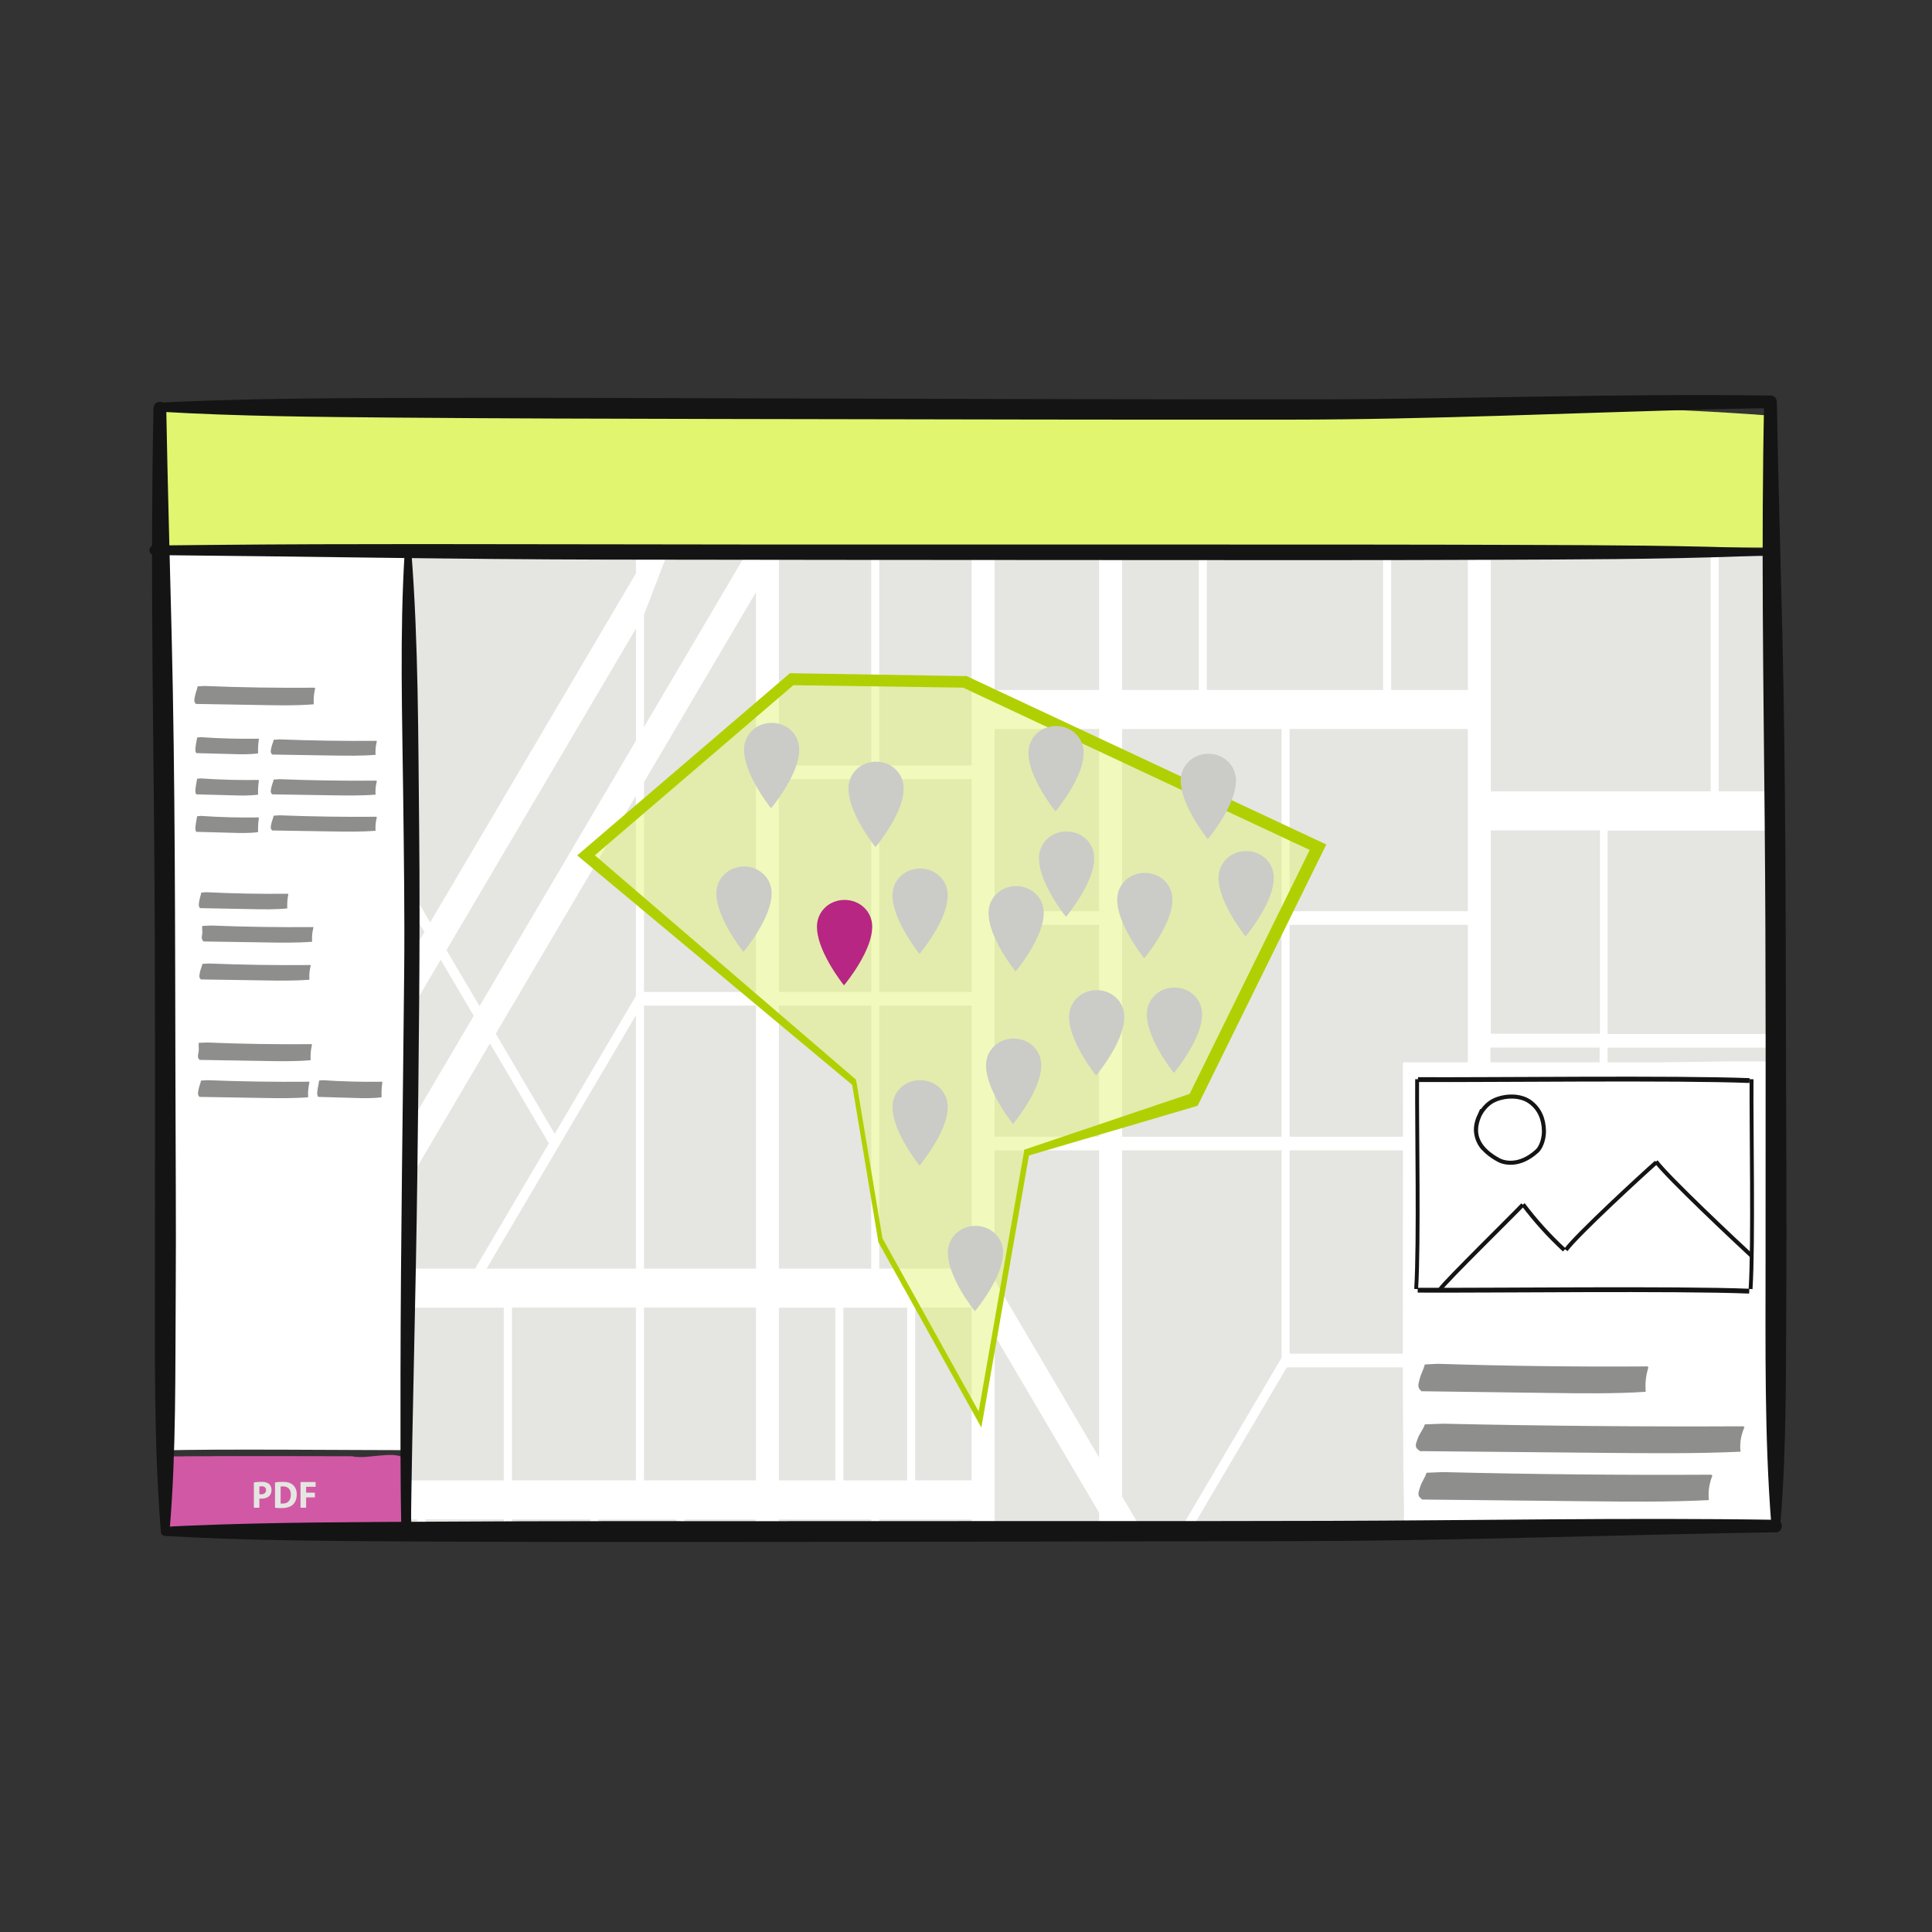 <?xml version="1.0" encoding="UTF-8"?>
<svg xmlns="http://www.w3.org/2000/svg" xmlns:xlink="http://www.w3.org/1999/xlink" viewBox="0 0 200 200">
  <rect x="0" y="0" width="200" height="200" fill="#333333" stroke="none"/>
  <defs>
    <style>
      .cls-1, .cls-2, .cls-3, .cls-4 {
        fill: none;
      }

      .cls-2 {
        stroke-width: .5px;
      }

      .cls-2, .cls-3, .cls-4 {
        stroke: #141414;
        stroke-miterlimit: 10;
      }

      .cls-3 {
        stroke-width: .42px;
      }

      .cls-5 {
        fill: #d158a5;
      }

      .cls-4 {
        stroke-width: .4px;
      }

      .cls-6 {
        fill: #cbccc7;
      }

      .cls-7 {
        fill: #e5e6e1;
      }

      .cls-8 {
        fill: #141414;
      }

      .cls-9 {
        fill: #fff;
      }

      .cls-10 {
        opacity: .46;
      }

      .cls-11 {
        fill: #b62682;
      }

      .cls-12 {
        fill: #e1f56e;
      }

      .cls-13 {
        fill: #b1d004;
      }

      .cls-14 {
        fill: #8e8f8c;
      }

      .cls-15 {
        clip-path: url(#clippath);
      }
    </style>
    <clipPath id="clippath">
      <polygon class="cls-1" points="183.05 158.08 42.57 158.46 42.57 57.55 183.05 57.55 183.05 158.08"/>
    </clipPath>
  </defs>
  <g id="Color">
    <g>
      <g class="cls-15">
        <polygon class="cls-7" points="183.05 158.35 42.57 158.78 42.46 57.24 183.23 57.02 183.05 158.35"/>
        <path class="cls-9" d="M184.82,85.96v-4.04h-6.9v-27.77h-23.59v-8.42h-2.38v8.42h-7.94v-8.42h-.83v8.42h-18.25v-8.42h-.83v8.42h-7.94v-8.42h-2.38v25.7h-10.82v-25.7h-2.38v33.51h-9.56v-33.51h-.83v33.51h-9.56v-21.98l6.8-11.53h-3.36l-17.41,29.54v-11.62l10.56-27.47-3.36,9.54-7.2,12.21v-12.21h-.83v13.63l-21.3,36.14-2.46-4.17v2l1.87,3.17-1.87,3.17v5.71l3.55-6.02,3.42,5.81-6.97,11.83v5.71l8.65-14.69,6.1,10.36-7.64,12.96h-7.12v4.04h10.09v17.88h-10.09v4.04h1.13v24.71h.83v-3.59h8.12v3.59h.83v-3.59h8.12v3.59h.83v-24.71h8.12v24.71h.83v-24.71h7.35v24.71h2.38v-3.59h19.94v3.59h2.38v-11.13h10.82v11.13h2.38v-21.37l12.59,21.37h3.36l-11.35-19.26,12.49-21.19h18.7v12.88l-16.24,27.57h3.36l12.88-21.86v21.86h2.38v-8.71h11.32c.2,3.24,1.72,5.82,3.63,6.15v2.56h.83v-2.56c1.91-.33,3.43-2.91,3.63-6.15h11.09v-1.41h-11.09c-.2-3.24-1.72-5.82-3.63-6.15v-8.43h14.71v-4.04h-30.49v-21.05h30.49v-1.41h-30.49v-22.36h11.3v11.89h19.19v-1.41h-18.36v-10.47h18.36v-1.41h-18.36v-21.05h18.36ZM52.16,176.99h-8.12v-19.71h8.12v19.71ZM61.12,176.99h-8.12v-19.71h8.12v19.71ZM65.83,153.24h-12.83v-17.88h12.83v17.88ZM65.83,131.33h-15.46l15.46-26.23v26.23ZM65.83,103.1l-8.41,14.27-6.1-10.36,14.51-24.63v20.71ZM65.83,76.68l-16.19,27.48-3.42-5.81,19.62-33.29v11.62ZM78.26,153.24h-11.6v-17.88h11.6v17.88ZM78.26,131.33h-11.6v-27.23h11.6v27.23ZM78.26,102.69h-11.6v-21.71l11.6-19.68v41.39ZM80.63,80.65h9.56v22.04h-9.56v-22.04ZM93.91,135.37v17.88h-6.61v-17.88h6.61ZM80.63,104.1h9.56v27.23h-9.56v-27.23ZM80.63,135.37h5.84v17.88h-5.84v-17.88ZM90.19,176.99h-9.56v-19.71h9.56v19.71ZM100.58,176.99h-9.56v-19.71h9.56v19.71ZM100.58,153.24h-5.84v-17.88h5.84v17.88ZM100.58,131.33h-9.56v-27.23h9.56v27.23ZM100.58,102.69h-9.56v-22.04h9.56v22.04ZM113.78,169.45h-10.82v-31.22l10.82,18.37v12.86ZM113.78,150.88l-10.82-18.37v-13.43h10.82v31.8ZM113.78,117.67h-10.82v-21.93h10.82v21.93ZM113.78,94.33h-10.82v-18.87h10.82v18.87ZM116.16,55.56h7.94v15.86h-7.94v-15.86ZM132.67,140.55l-12.49,21.19-4.02-6.82v-35.84h16.51v21.47ZM132.67,117.67h-16.51v-42.2h16.51v42.2ZM124.93,71.43v-15.86h18.25v15.86h-18.25ZM151.95,140.13h-18.45v-21.05h18.45v21.05ZM151.95,117.67h-18.45v-21.93h18.45v21.93ZM151.95,94.33h-18.45v-18.87h18.45v18.87ZM151.95,71.43h-7.94v-15.86h7.94v15.86ZM172.93,172.58c0,3.02-1.45,5.48-3.23,5.48s-3.23-2.46-3.23-5.48,1.45-5.48,3.23-5.48,3.23,2.46,3.23,5.48ZM169.28,157.28v8.43c-1.91.33-3.43,2.91-3.63,6.15h-11.32v-14.59h14.95ZM165.63,107.01h-11.3v-21.05h11.3v21.05ZM154.33,81.92v-26.36h22.76v26.36h-22.76Z"/>
      </g>
      <path class="cls-12" d="M182.78,42.99c-39.97-3-134.37.06-166.31-.98.01,4.74.04,9.47.18,14.21-.05,1.05,1.86.33,2.51.49,27.27-.01,54.53-.03,81.8-.04,24.92,0,49.84-.01,74.75.01,2.25.04,4.51-.03,6.75,0,1.37-3.85-.05-9.34.31-13.68Z"/>
      <path class="cls-9" d="M42.37,63.6c0-3.54-.04-6.54-.08-6.55-6.45.11-20.66.42-25.65.33,0,25.15.33,89.53.33,89.53l.17,3.24c3.97-.18,21.22-.02,25.19-.03.22-28.13-.01-58.14.05-86.52Z"/>
      <path class="cls-14" d="M32.48,72.91c-.03-.5,0-1,.11-1.49.01-.06.03-.12.04-.18l-.06-.05c-3.8.03-7.61-.02-11.41-.18l-.7.04c-.06.33-.21.65-.27.98s-.18.61.13.87l-.07-.03,7.07.12c1.72.03,3.44.06,5.14-.08"/>
      <path class="cls-14" d="M32.16,109.75c-.03-.48,0-.96.1-1.44.01-.06.02-.11.04-.17l-.05-.05c-3.59.03-7.19-.02-10.78-.17l-.89.03c-.05.32.04.64-.02.95s-.17.59.13.84l-.06-.02c2.23.04,4.45.08,6.68.11,1.62.03,3.25.06,4.86-.08"/>
      <path class="cls-14" d="M38.88,82.25c-.03-.42,0-.84.1-1.25.01-.05.02-.1.03-.15l-.05-.04c-3.34.03-6.68-.02-10.02-.15l-.61.04c-.05.28-.19.54-.24.82s-.16.51.12.73l-.06-.02,6.21.1c1.51.02,3.02.05,4.51-.07"/>
      <path class="cls-14" d="M38.88,78.13c-.03-.42,0-.84.1-1.25.01-.05.02-.1.03-.15l-.05-.04c-3.34.03-6.68-.02-10.02-.15l-.61.04c-.05.28-.19.54-.24.82s-.16.51.12.73l-.06-.02c2.07.03,4.14.07,6.21.1,1.51.02,3.02.05,4.51-.07"/>
      <path class="cls-14" d="M38.88,85.99c-.03-.42,0-.84.1-1.25.01-.05.02-.1.03-.15l-.05-.04c-3.34.03-6.68-.02-10.02-.15l-.61.04c-.05.28-.19.54-.24.82s-.16.51.12.73l-.06-.02,6.21.1c1.51.02,3.02.05,4.51-.07"/>
      <path class="cls-14" d="M26.72,82.25c-.02-.44,0-.88.06-1.31,0-.05.01-.1.02-.15l-.03-.05c-2,.03-4-.02-6-.16l-.37.04c-.03.29-.11.57-.14.86s-.09.54.07.77l-.04-.02c1.24.03,2.48.07,3.72.1.9.03,1.81.05,2.71-.07"/>
      <path class="cls-14" d="M26.72,77.98c-.02-.44,0-.88.06-1.31,0-.05.01-.1.02-.15l-.03-.05c-2,.03-4-.02-6-.16l-.37.04c-.03.29-.11.57-.14.86s-.09.54.07.77l-.04-.02c1.24.03,2.48.07,3.72.1.9.03,1.81.05,2.71-.07"/>
      <path class="cls-14" d="M26.72,86.13c-.02-.44,0-.88.06-1.31,0-.05.01-.1.02-.15l-.03-.05c-2,.03-4-.02-6-.16l-.37.04c-.03.29-.11.57-.14.86s-.09.54.07.77l-.04-.02c1.24.03,2.48.07,3.72.1.9.03,1.81.05,2.71-.07"/>
      <path class="cls-14" d="M29.74,94.03c-.02-.44,0-.88.08-1.31,0-.05.02-.1.03-.15l-.04-.05c-2.82.03-5.65-.02-8.46-.16l-.52.04c-.04.29-.16.57-.2.86s-.13.54.1.77l-.05-.02c1.75.03,3.5.07,5.24.1,1.27.03,2.55.05,3.81-.07"/>
      <path class="cls-14" d="M32.31,97.48c-.03-.44,0-.88.1-1.31.01-.05.02-.1.04-.15l-.05-.05c-3.51.03-7.03-.02-10.53-.16l-.93.04c-.05.29.04.57-.01.86s-.11.54.17.77l-.06-.02c2.17.03,4.35.07,6.52.1,1.58.03,3.17.05,4.75-.07"/>
      <path class="cls-14" d="M32.03,101.41c-.03-.44,0-.88.1-1.31.01-.05.02-.1.04-.15l-.05-.05c-3.51.03-7.03-.02-10.53-.16l-.64.04c-.05.29-.2.57-.25.86s-.16.54.12.77l-.06-.02c2.17.03,4.35.07,6.52.1,1.58.03,3.17.05,4.75-.07"/>
      <path class="cls-14" d="M31.9,113.57c-.03-.46,0-.92.1-1.38.01-.05.02-.11.04-.16l-.05-.05c-3.51.03-7.03-.02-10.54-.16l-.64.04c-.05.3-.2.6-.25.9s-.16.57.12.81l-.06-.02,6.53.11c1.58.03,3.18.05,4.75-.07"/>
      <path class="cls-14" d="M39.5,113.57c-.02-.46,0-.92.06-1.38,0-.05.01-.11.02-.16l-.03-.05c-2.05.03-4.1-.02-6.15-.16l-.37.04c-.03.3-.11.6-.15.9s-.1.57.07.81l-.04-.02,3.81.11c.92.03,1.85.05,2.77-.07"/>
      <g>
        <path class="cls-5" d="M17.23,150.76c.31,1.92-1.08,6.75.58,7.51,7.05,0,14.1,0,21.14,0,4.68,1.12,2.71-3.46,3.08-6.58.11-2.02-3.99-.49-5.55-.94-5.44-.03-27.02-.01-12.92.02"/>
        <g>
          <path class="cls-7" d="M26.28,153.46c.18-.03.43-.06.78-.06s.61.07.78.21c.16.13.27.36.27.62s-.08.48-.23.63c-.2.19-.49.28-.83.28-.08,0-.14,0-.2-.01v.95h-.57v-2.63ZM26.85,154.67s.11.02.19.02c.31,0,.5-.16.5-.44,0-.25-.16-.39-.45-.39-.12,0-.2.01-.24.02v.79Z"/>
          <path class="cls-7" d="M28.47,153.46c.21-.04.49-.06.78-.06.48,0,.8.09,1.04.29.26.21.43.53.43,1.01,0,.51-.18.86-.42,1.08-.27.23-.68.34-1.18.34-.3,0-.51-.02-.65-.04v-2.62ZM29.05,155.64s.13.01.2.01c.52,0,.86-.3.86-.93,0-.55-.31-.85-.8-.85-.13,0-.21.01-.26.02v1.75Z"/>
          <path class="cls-7" d="M31.11,153.42h1.56v.49h-.98v.61h.91v.49h-.91v1.07h-.58v-2.67Z"/>
        </g>
      </g>
      <g>
        <path class="cls-9" d="M183.49,113.3c0-1.85-.05-3.41-.12-3.41-4.87-.09-10.11.13-15.12.14-5.04,0-21.83.02-23.02.03.09,14-.15,32.81.12,46.69l-.09,1.81c6.01-.29,31.92.28,38.59-.55.26.54-.41-30.8-.36-44.7Z"/>
        <path class="cls-14" d="M170.36,144.06c-.06-.75,0-1.51.21-2.26.02-.09.05-.18.07-.27l-.1-.08c-7.25.05-14.5-.04-21.73-.27l-1.32.07c-.11.5-.4.98-.52,1.48s-.34.93.25,1.33l-.13-.04c4.49.06,8.97.12,13.46.18,3.27.04,6.55.09,9.79-.12"/>
        <path class="cls-14" d="M176.9,155.27c-.08-.75.01-1.51.27-2.26.03-.09.06-.18.1-.27l-.13-.08c-9.26.05-18.53-.04-27.78-.27l-1.69.07c-.14.5-.52.98-.66,1.48s-.43.93.32,1.33l-.17-.04c5.74.06,11.47.12,17.21.18,4.18.04,8.37.09,12.52-.12"/>
        <path class="cls-14" d="M180.18,150.26c-.09-.75.01-1.51.3-2.26.03-.09.07-.18.11-.27l-.15-.08c-10.35.05-20.71-.04-31.05-.27l-1.89.07c-.15.5-.58.98-.74,1.48s-.48.93.36,1.33l-.19-.04c6.41.06,12.82.12,19.24.18,4.67.04,9.36.09,13.99-.12"/>
        <rect class="cls-9" x="145.26" y="109.97" width="38.31" height="25.3"/>
        <g>
          <path class="cls-3" d="M157.67,124.68c1.28,1.7,2.71,3.28,4.27,4.72"/>
          <path class="cls-3" d="M171.46,120.32c-1.46,1.28-8.21,7.5-9.36,9.07"/>
          <path class="cls-3" d="M157.64,124.71c-.79.86-8.05,7.98-8.55,8.75"/>
          <path class="cls-3" d="M153.57,118.92c-.46-.5-.74-1.17-.78-1.85-.06-1.23.77-2.65,1.89-3.17,1.12-.52,2.7-.56,3.7.16s1.43,1.79,1.45,3.03c.01.65-.23,1.62-.71,2.06-1.9,1.74-3.54,1.18-3.99.93-3.77-2.06-1.87-4.64-1.71-5.22"/>
          <path class="cls-3" d="M171.43,120.24c1.28,1.7,8.32,8.31,9.88,9.75"/>
        </g>
        <path class="cls-2" d="M146.79,111.76c7.58.04,26.74-.2,34.32.1"/>
        <path class="cls-2" d="M146.76,133.56c7.58.04,26.74-.2,34.32.1"/>
        <path class="cls-4" d="M146.7,111.72c-.04,4.8.2,16.93-.1,21.72"/>
        <path class="cls-4" d="M181.32,111.72c-.04,4.8.2,16.93-.1,21.72"/>
      </g>
    </g>
    <g>
      <g class="cls-10">
        <polygon class="cls-12" points="106.29 119.28 101.45 146.95 91.14 128.39 88.41 111.99 60.39 88.39 82.21 70.5 99.97 70.71 136.52 87.56 123.48 114.34 106.29 119.28"/>
      </g>
      <polygon class="cls-13" points="88.69 112.7 59.75 88.55 81.77 69.69 100.03 69.99 99.91 71.19 82.13 70.93 61.58 88.54 88.61 111.76 88.69 112.7"/>
      <polygon class="cls-13" points="99.96 69.94 137.3 87.42 123.98 114.47 106.43 119.64 105.99 119.03 123.15 113.24 135.58 87.99 99.75 71.21 99.96 69.94"/>
      <polygon class="cls-13" points="106.53 119.55 101.59 147.78 90.93 128.59 88.17 112.03 88.65 111.96 91.35 128.18 101.31 146.11 106.04 119.02 106.53 119.55"/>
    </g>
    <g>
      <g>
        <path class="cls-6" d="M131.75,90.87c0,2.52-2.8,5.88-2.8,5.88,0,0-2.68-3.36-2.68-5.88,0-1.51,1.23-2.64,2.74-2.64s2.74,1.12,2.74,2.64Z"/>
        <path class="cls-6" d="M128.95,96.95l-.1-.12s-.68-.86-1.35-2.01c-.9-1.55-1.36-2.88-1.36-3.95,0-.76.3-1.46.84-1.98.53-.51,1.25-.79,2.02-.79s1.49.28,2.02.79c.54.51.84,1.22.84,1.98,0,1.07-.48,2.4-1.42,3.95-.7,1.15-1.4,2-1.41,2.01l-.1.12ZM129.01,88.37c-.71,0-1.36.25-1.85.72-.49.47-.76,1.1-.76,1.79,0,2.17,2.08,5.04,2.55,5.67.5-.63,2.67-3.5,2.67-5.67,0-.69-.27-1.33-.76-1.79-.49-.46-1.14-.72-1.85-.72Z"/>
      </g>
      <g>
        <path class="cls-6" d="M124.33,105c0,2.52-2.8,5.88-2.8,5.88,0,0-2.68-3.36-2.68-5.88,0-1.51,1.23-2.64,2.74-2.64s2.74,1.12,2.74,2.64Z"/>
        <path class="cls-6" d="M121.53,111.08l-.1-.12s-.68-.86-1.35-2.01c-.9-1.55-1.36-2.88-1.36-3.95,0-.76.3-1.46.84-1.98.53-.51,1.25-.79,2.02-.79s1.49.28,2.02.79c.54.51.84,1.22.84,1.98,0,1.07-.48,2.4-1.42,3.95-.7,1.15-1.4,2-1.41,2.01l-.1.12ZM121.59,102.49c-.71,0-1.36.25-1.85.72-.49.47-.76,1.1-.76,1.79,0,2.17,2.08,5.04,2.55,5.67.5-.63,2.67-3.5,2.67-5.67,0-.69-.27-1.33-.76-1.79-.49-.46-1.14-.72-1.85-.72Z"/>
      </g>
      <g>
        <path class="cls-6" d="M116.28,105.28c0,2.52-2.8,5.88-2.8,5.88,0,0-2.68-3.36-2.68-5.88,0-1.51,1.23-2.64,2.74-2.64s2.74,1.12,2.74,2.64Z"/>
        <path class="cls-6" d="M113.48,111.35l-.1-.12s-.68-.86-1.35-2.01c-.9-1.55-1.36-2.88-1.36-3.95,0-.76.3-1.46.84-1.98.53-.51,1.25-.79,2.02-.79s1.49.28,2.02.79c.54.51.84,1.22.84,1.98,0,1.07-.48,2.4-1.42,3.95-.7,1.15-1.4,2-1.41,2.01l-.1.12ZM113.54,102.77c-.71,0-1.36.25-1.85.72-.49.47-.76,1.1-.76,1.79,0,2.17,2.08,5.04,2.55,5.67.5-.63,2.67-3.5,2.67-5.67,0-.69-.27-1.33-.76-1.79-.49-.46-1.14-.72-1.85-.72Z"/>
      </g>
      <g>
        <path class="cls-6" d="M107.68,110.29c0,2.52-2.8,5.88-2.8,5.88,0,0-2.68-3.36-2.68-5.88,0-1.51,1.23-2.64,2.74-2.64s2.74,1.12,2.74,2.64Z"/>
        <path class="cls-6" d="M104.88,116.36l-.1-.12s-.68-.86-1.35-2.01c-.9-1.55-1.36-2.88-1.36-3.95,0-.76.3-1.46.84-1.98.53-.51,1.25-.79,2.02-.79s1.49.28,2.02.79c.54.51.84,1.22.84,1.98,0,1.07-.48,2.4-1.42,3.95-.7,1.15-1.4,2-1.41,2.01l-.1.12ZM104.94,107.78c-.71,0-1.36.25-1.85.72-.49.47-.76,1.1-.76,1.79,0,2.17,2.08,5.04,2.55,5.67.5-.63,2.67-3.5,2.67-5.67,0-.69-.27-1.33-.76-1.79-.49-.46-1.14-.72-1.85-.72Z"/>
      </g>
      <g>
        <path class="cls-6" d="M113.16,88.84c0,2.52-2.8,5.88-2.8,5.88,0,0-2.68-3.36-2.68-5.88,0-1.51,1.23-2.64,2.74-2.64s2.74,1.12,2.74,2.64Z"/>
        <path class="cls-6" d="M110.36,94.92l-.1-.12s-.68-.86-1.35-2.01c-.9-1.55-1.36-2.88-1.36-3.95,0-.76.3-1.46.84-1.98.53-.51,1.25-.79,2.02-.79s1.49.28,2.02.79c.54.51.84,1.22.84,1.98,0,1.07-.48,2.4-1.42,3.95-.7,1.15-1.4,2-1.41,2.01l-.1.12ZM110.42,86.33c-.71,0-1.36.25-1.85.72-.49.47-.76,1.1-.76,1.79,0,2.17,2.08,5.04,2.55,5.67.5-.63,2.67-3.5,2.67-5.67,0-.69-.27-1.33-.76-1.79-.49-.46-1.14-.72-1.85-.72Z"/>
      </g>
      <g>
        <path class="cls-6" d="M107.94,94.51c0,2.52-2.8,5.88-2.8,5.88,0,0-2.68-3.36-2.68-5.88,0-1.51,1.23-2.64,2.74-2.64s2.74,1.12,2.74,2.64Z"/>
        <path class="cls-6" d="M105.14,100.58l-.1-.12s-.68-.86-1.35-2.01c-.9-1.55-1.36-2.88-1.36-3.95,0-.76.3-1.46.84-1.98.53-.51,1.25-.79,2.02-.79s1.49.28,2.02.79c.54.51.84,1.22.84,1.98,0,1.07-.48,2.4-1.42,3.95-.7,1.15-1.4,2-1.41,2.01l-.1.12ZM105.2,92c-.71,0-1.36.25-1.85.72-.49.47-.76,1.1-.76,1.79,0,2.17,2.08,5.04,2.55,5.67.5-.63,2.67-3.5,2.67-5.67,0-.69-.27-1.33-.76-1.79-.49-.46-1.14-.72-1.85-.72Z"/>
      </g>
      <g>
        <path class="cls-6" d="M121.26,93.13c0,2.52-2.8,5.88-2.8,5.88,0,0-2.68-3.36-2.68-5.88,0-1.51,1.23-2.64,2.74-2.64s2.74,1.12,2.74,2.64Z"/>
        <path class="cls-6" d="M118.46,99.21l-.1-.12s-.68-.86-1.35-2.01c-.9-1.55-1.36-2.88-1.36-3.95,0-.76.3-1.46.84-1.98.53-.51,1.25-.79,2.02-.79s1.49.28,2.02.79c.54.51.84,1.22.84,1.98,0,1.07-.48,2.4-1.42,3.95-.7,1.15-1.4,2-1.41,2.01l-.1.12ZM118.52,90.62c-.71,0-1.36.25-1.85.72-.49.47-.76,1.1-.76,1.79,0,2.17,2.08,5.04,2.55,5.67.5-.63,2.67-3.5,2.67-5.67,0-.69-.27-1.33-.76-1.79-.49-.46-1.14-.72-1.85-.72Z"/>
      </g>
      <g>
        <path class="cls-6" d="M127.84,80.8c0,2.52-2.8,5.88-2.8,5.88,0,0-2.68-3.36-2.68-5.88,0-1.51,1.23-2.64,2.74-2.64s2.74,1.12,2.74,2.64Z"/>
        <path class="cls-6" d="M125.04,86.88l-.1-.12s-.68-.86-1.35-2.01c-.9-1.55-1.36-2.88-1.36-3.95,0-.76.3-1.46.84-1.98.53-.51,1.25-.79,2.02-.79s1.49.28,2.02.79c.54.51.84,1.22.84,1.98,0,1.07-.48,2.4-1.42,3.95-.7,1.15-1.4,2-1.41,2.01l-.1.12ZM125.1,78.3c-.71,0-1.36.25-1.85.72-.49.47-.76,1.1-.76,1.79,0,2.17,2.08,5.04,2.55,5.67.5-.63,2.67-3.5,2.67-5.67,0-.69-.27-1.33-.76-1.79-.49-.46-1.14-.72-1.85-.72Z"/>
      </g>
    </g>
    <g>
      <g>
        <path class="cls-6" d="M112.07,77.93c0,2.52-2.8,5.88-2.8,5.88,0,0-2.68-3.36-2.68-5.88,0-1.51,1.23-2.64,2.74-2.64s2.74,1.12,2.74,2.64Z"/>
        <path class="cls-6" d="M109.27,84.01l-.1-.12s-.68-.86-1.35-2.01c-.9-1.55-1.36-2.88-1.36-3.95,0-.76.3-1.46.84-1.98.53-.51,1.25-.79,2.02-.79s1.49.28,2.02.79c.54.51.84,1.22.84,1.98,0,1.07-.48,2.4-1.42,3.95-.7,1.15-1.4,2-1.41,2.01l-.1.12ZM109.33,75.42c-.71,0-1.36.25-1.85.72-.49.47-.76,1.1-.76,1.79,0,2.17,2.08,5.04,2.55,5.67.5-.63,2.67-3.5,2.67-5.67,0-.69-.27-1.33-.76-1.79-.49-.46-1.14-.72-1.85-.72Z"/>
      </g>
      <g>
        <path class="cls-6" d="M98,92.69c0,2.52-2.8,5.88-2.8,5.88,0,0-2.68-3.36-2.68-5.88,0-1.51,1.23-2.64,2.74-2.64s2.74,1.12,2.74,2.64Z"/>
        <path class="cls-6" d="M95.2,98.76l-.1-.12s-.68-.86-1.35-2.01c-.9-1.55-1.36-2.88-1.36-3.95,0-.76.3-1.46.84-1.98.53-.51,1.25-.79,2.02-.79s1.49.28,2.02.79c.54.51.84,1.22.84,1.98,0,1.07-.48,2.4-1.42,3.95-.7,1.15-1.4,2-1.41,2.01l-.1.12ZM95.26,90.18c-.71,0-1.36.25-1.85.72-.49.47-.76,1.1-.76,1.79,0,2.17,2.08,5.04,2.55,5.67.5-.63,2.67-3.5,2.67-5.67,0-.69-.27-1.33-.76-1.79-.49-.46-1.14-.72-1.85-.72Z"/>
      </g>
      <g>
        <path class="cls-11" d="M90.17,95.93c0,2.52-2.8,5.88-2.8,5.88,0,0-2.68-3.36-2.68-5.88,0-1.51,1.23-2.64,2.74-2.64s2.74,1.12,2.74,2.64Z"/>
        <path class="cls-11" d="M87.38,102.01l-.1-.12s-.68-.86-1.35-2.01c-.9-1.55-1.36-2.88-1.36-3.95,0-.76.3-1.46.84-1.98.53-.51,1.25-.79,2.02-.79s1.49.28,2.02.79c.54.51.84,1.22.84,1.98,0,1.07-.48,2.4-1.42,3.95-.7,1.15-1.4,2-1.41,2.01l-.1.12ZM87.44,93.42c-.71,0-1.36.25-1.85.72-.49.47-.76,1.1-.76,1.79,0,2.17,2.08,5.04,2.55,5.67.5-.63,2.67-3.5,2.67-5.67,0-.69-.27-1.33-.76-1.79-.49-.46-1.14-.72-1.85-.72Z"/>
      </g>
      <g>
        <path class="cls-6" d="M79.76,92.47c0,2.52-2.8,5.88-2.8,5.88,0,0-2.68-3.36-2.68-5.88,0-1.51,1.23-2.64,2.74-2.64s2.74,1.12,2.74,2.64Z"/>
        <path class="cls-6" d="M76.97,98.55l-.1-.12s-.68-.86-1.35-2.01c-.9-1.55-1.36-2.88-1.36-3.95,0-.76.3-1.46.84-1.98.53-.51,1.25-.79,2.02-.79s1.49.28,2.02.79c.54.51.84,1.22.84,1.98,0,1.07-.48,2.4-1.42,3.95-.7,1.15-1.4,2-1.41,2.01l-.1.12ZM77.03,89.96c-.71,0-1.36.25-1.85.72-.49.47-.76,1.1-.76,1.79,0,2.17,2.08,5.04,2.55,5.67.5-.63,2.67-3.5,2.67-5.67,0-.69-.27-1.33-.76-1.79-.49-.46-1.14-.72-1.85-.72Z"/>
      </g>
      <g>
        <path class="cls-6" d="M82.63,77.6c0,2.52-2.8,5.88-2.8,5.88,0,0-2.68-3.36-2.68-5.88,0-1.51,1.23-2.64,2.74-2.64s2.74,1.12,2.74,2.64Z"/>
        <path class="cls-6" d="M79.83,83.68l-.1-.12s-.68-.86-1.35-2.01c-.9-1.55-1.36-2.88-1.36-3.95,0-.76.3-1.46.84-1.98.53-.51,1.25-.79,2.02-.79s1.49.28,2.02.79c.54.51.84,1.22.84,1.98,0,1.07-.48,2.4-1.42,3.95-.7,1.15-1.4,2-1.41,2.01l-.1.12ZM79.89,75.09c-.71,0-1.36.25-1.85.72-.49.47-.76,1.1-.76,1.79,0,2.17,2.08,5.04,2.55,5.67.5-.63,2.67-3.5,2.67-5.67,0-.69-.27-1.33-.76-1.79-.49-.46-1.14-.72-1.85-.72Z"/>
      </g>
      <g>
        <path class="cls-6" d="M103.73,129.67c0,2.52-2.8,5.88-2.8,5.88,0,0-2.68-3.36-2.68-5.88,0-1.51,1.23-2.64,2.74-2.64s2.74,1.12,2.74,2.64Z"/>
        <path class="cls-6" d="M100.93,135.75l-.1-.12s-.68-.86-1.35-2.01c-.9-1.55-1.36-2.88-1.36-3.95,0-.76.3-1.46.84-1.98.53-.51,1.25-.79,2.02-.79s1.49.28,2.02.79c.54.51.84,1.22.84,1.98,0,1.07-.48,2.4-1.42,3.95-.7,1.15-1.4,2-1.41,2.01l-.1.12ZM100.99,127.16c-.71,0-1.36.25-1.85.72-.49.47-.76,1.1-.76,1.79,0,2.17,2.08,5.04,2.55,5.67.5-.63,2.67-3.5,2.67-5.67,0-.69-.27-1.33-.76-1.79-.49-.46-1.14-.72-1.85-.72Z"/>
      </g>
      <g>
        <path class="cls-6" d="M93.43,81.62c0,2.52-2.8,5.88-2.8,5.88,0,0-2.68-3.36-2.68-5.88,0-1.51,1.23-2.64,2.74-2.64s2.74,1.12,2.74,2.64Z"/>
        <path class="cls-6" d="M90.64,87.7l-.1-.12s-.68-.86-1.35-2.01c-.9-1.55-1.36-2.88-1.36-3.95,0-.76.3-1.46.84-1.98.53-.51,1.25-.79,2.02-.79s1.49.28,2.02.79c.54.51.84,1.22.84,1.98,0,1.07-.48,2.4-1.42,3.95-.7,1.15-1.4,2-1.41,2.01l-.1.12ZM90.7,79.11c-.71,0-1.36.25-1.85.72-.49.47-.76,1.1-.76,1.79,0,2.17,2.08,5.04,2.55,5.67.5-.63,2.67-3.5,2.67-5.67,0-.69-.27-1.33-.76-1.79-.49-.46-1.14-.72-1.85-.72Z"/>
      </g>
      <g>
        <path class="cls-6" d="M98,114.59c0,2.52-2.8,5.88-2.8,5.88,0,0-2.68-3.36-2.68-5.88,0-1.51,1.23-2.64,2.74-2.64s2.74,1.12,2.74,2.64Z"/>
        <path class="cls-6" d="M95.2,120.67l-.1-.12s-.68-.86-1.35-2.01c-.9-1.55-1.36-2.88-1.36-3.95,0-.76.3-1.46.84-1.98.53-.51,1.25-.79,2.02-.79s1.49.28,2.02.79c.54.51.84,1.22.84,1.98,0,1.07-.48,2.4-1.42,3.95-.7,1.15-1.4,2-1.41,2.01l-.1.12ZM95.26,112.09c-.71,0-1.36.25-1.85.72-.49.47-.76,1.1-.76,1.79,0,2.17,2.08,5.04,2.55,5.67.5-.63,2.67-3.5,2.67-5.67,0-.69-.27-1.33-.76-1.79-.49-.46-1.14-.72-1.85-.72Z"/>
      </g>
    </g>
  </g>
  <g id="Diseños">
    <g>
      <path class="cls-8" d="M15.93,57.46c15.6.14,31.19.44,46.79.47,8.29.01,16.57.02,24.86.03,11.04.01,22.09.02,33.13.02,11.18,0,22.37.02,33.55-.03,8.7-.04,17.41-.04,26.11-.36.8-.03,1.6-.06,2.4-.1.45-.02.45-.69,0-.7-8.26-.33-16.52-.35-24.78-.38-10.97-.04-21.94-.04-32.9-.04-11.2,0-22.41,0-33.61,0-8.8,0-17.61,0-26.41-.02-14.41-.01-28.82-.08-43.23.06-1.97.02-3.93.04-5.9.06-.63,0-.63.98,0,.98h0Z"/>
      <path class="cls-8" d="M42.53,158.46c.15-12.23.52-24.47.67-36.7.14-12.01.31-24.02.19-36.03-.1-9.5-.07-19.06-.8-28.54-.03-.45-.67-.45-.7,0-.52,8.42-.25,16.9-.15,25.33.07,6.05.16,12.11.1,18.17-.13,13.9-.36,27.81-.38,41.71,0,5.35-.03,10.71.09,16.06.01.63.98.63.98,0h0Z"/>
      <path class="cls-8" d="M15.89,42.23c-.31,14.45-.07,28.9.06,43.35.14,15.14.09,30.28.09,45.42,0,9.08-.12,18.23.59,27.29.05.6.89.6.94,0,.68-8.12.56-16.3.62-24.45.05-7.43-.02-14.86-.03-22.28-.04-15.26-.02-30.52-.39-45.78-.19-7.85-.42-15.7-.56-23.55-.02-.84-1.29-.85-1.31,0h0Z"/>
      <path class="cls-8" d="M182.62,41.68c-.31,14.45-.07,28.9.06,43.35.14,15.14.09,30.28.09,45.42,0,9.08-.12,18.23.59,27.29.05.6.89.6.94,0,.68-8.12.56-16.3.62-24.45.05-7.43-.02-14.86-.03-22.28-.04-15.26-.02-30.52-.39-45.78-.19-7.85-.42-15.7-.56-23.55-.02-.84-1.29-.85-1.31,0h0Z"/>
      <path class="cls-8" d="M183.28,40.95c-15.83-.24-31.65.38-47.47.39-8.17,0-16.34,0-24.51-.02-11.03-.02-22.05-.05-33.08-.08s-22.26-.08-33.39-.05c-8.65.02-17.3.02-25.94.38-.78.03-1.56.07-2.34.11-.6.03-.6.9,0,.94,8.14.48,16.29.54,24.45.61,10.96.09,21.93.12,32.89.14s22.39.04,33.58.06c8.67.01,17.33.02,26,.01,14.71-.01,29.39-.71,44.09-1.08,1.91-.05,3.82-.08,5.73-.11.84-.01.85-1.3,0-1.31h0Z"/>
      <path class="cls-8" d="M183.83,157.33c-15.47-.24-30.95.07-46.42.11-8.32.03-16.64.02-24.97.02-11.02,0-22.03.01-33.05.01-11.22,0-22.43-.02-33.65.05-8.76.05-17.52.05-26.28.42-.79.03-1.58.07-2.37.12-.6.03-.6.9,0,.94,8.25.48,16.52.52,24.78.57,11.06.06,22.11.06,33.17.05,11.2,0,22.4-.02,33.59-.04,8.52-.01,17.03-.02,25.55-.04,14.76-.03,29.5-.53,44.25-.82,1.8-.04,3.6-.07,5.39-.09.84-.01.85-1.3,0-1.31h0Z"/>
    </g>
  </g>
</svg>
